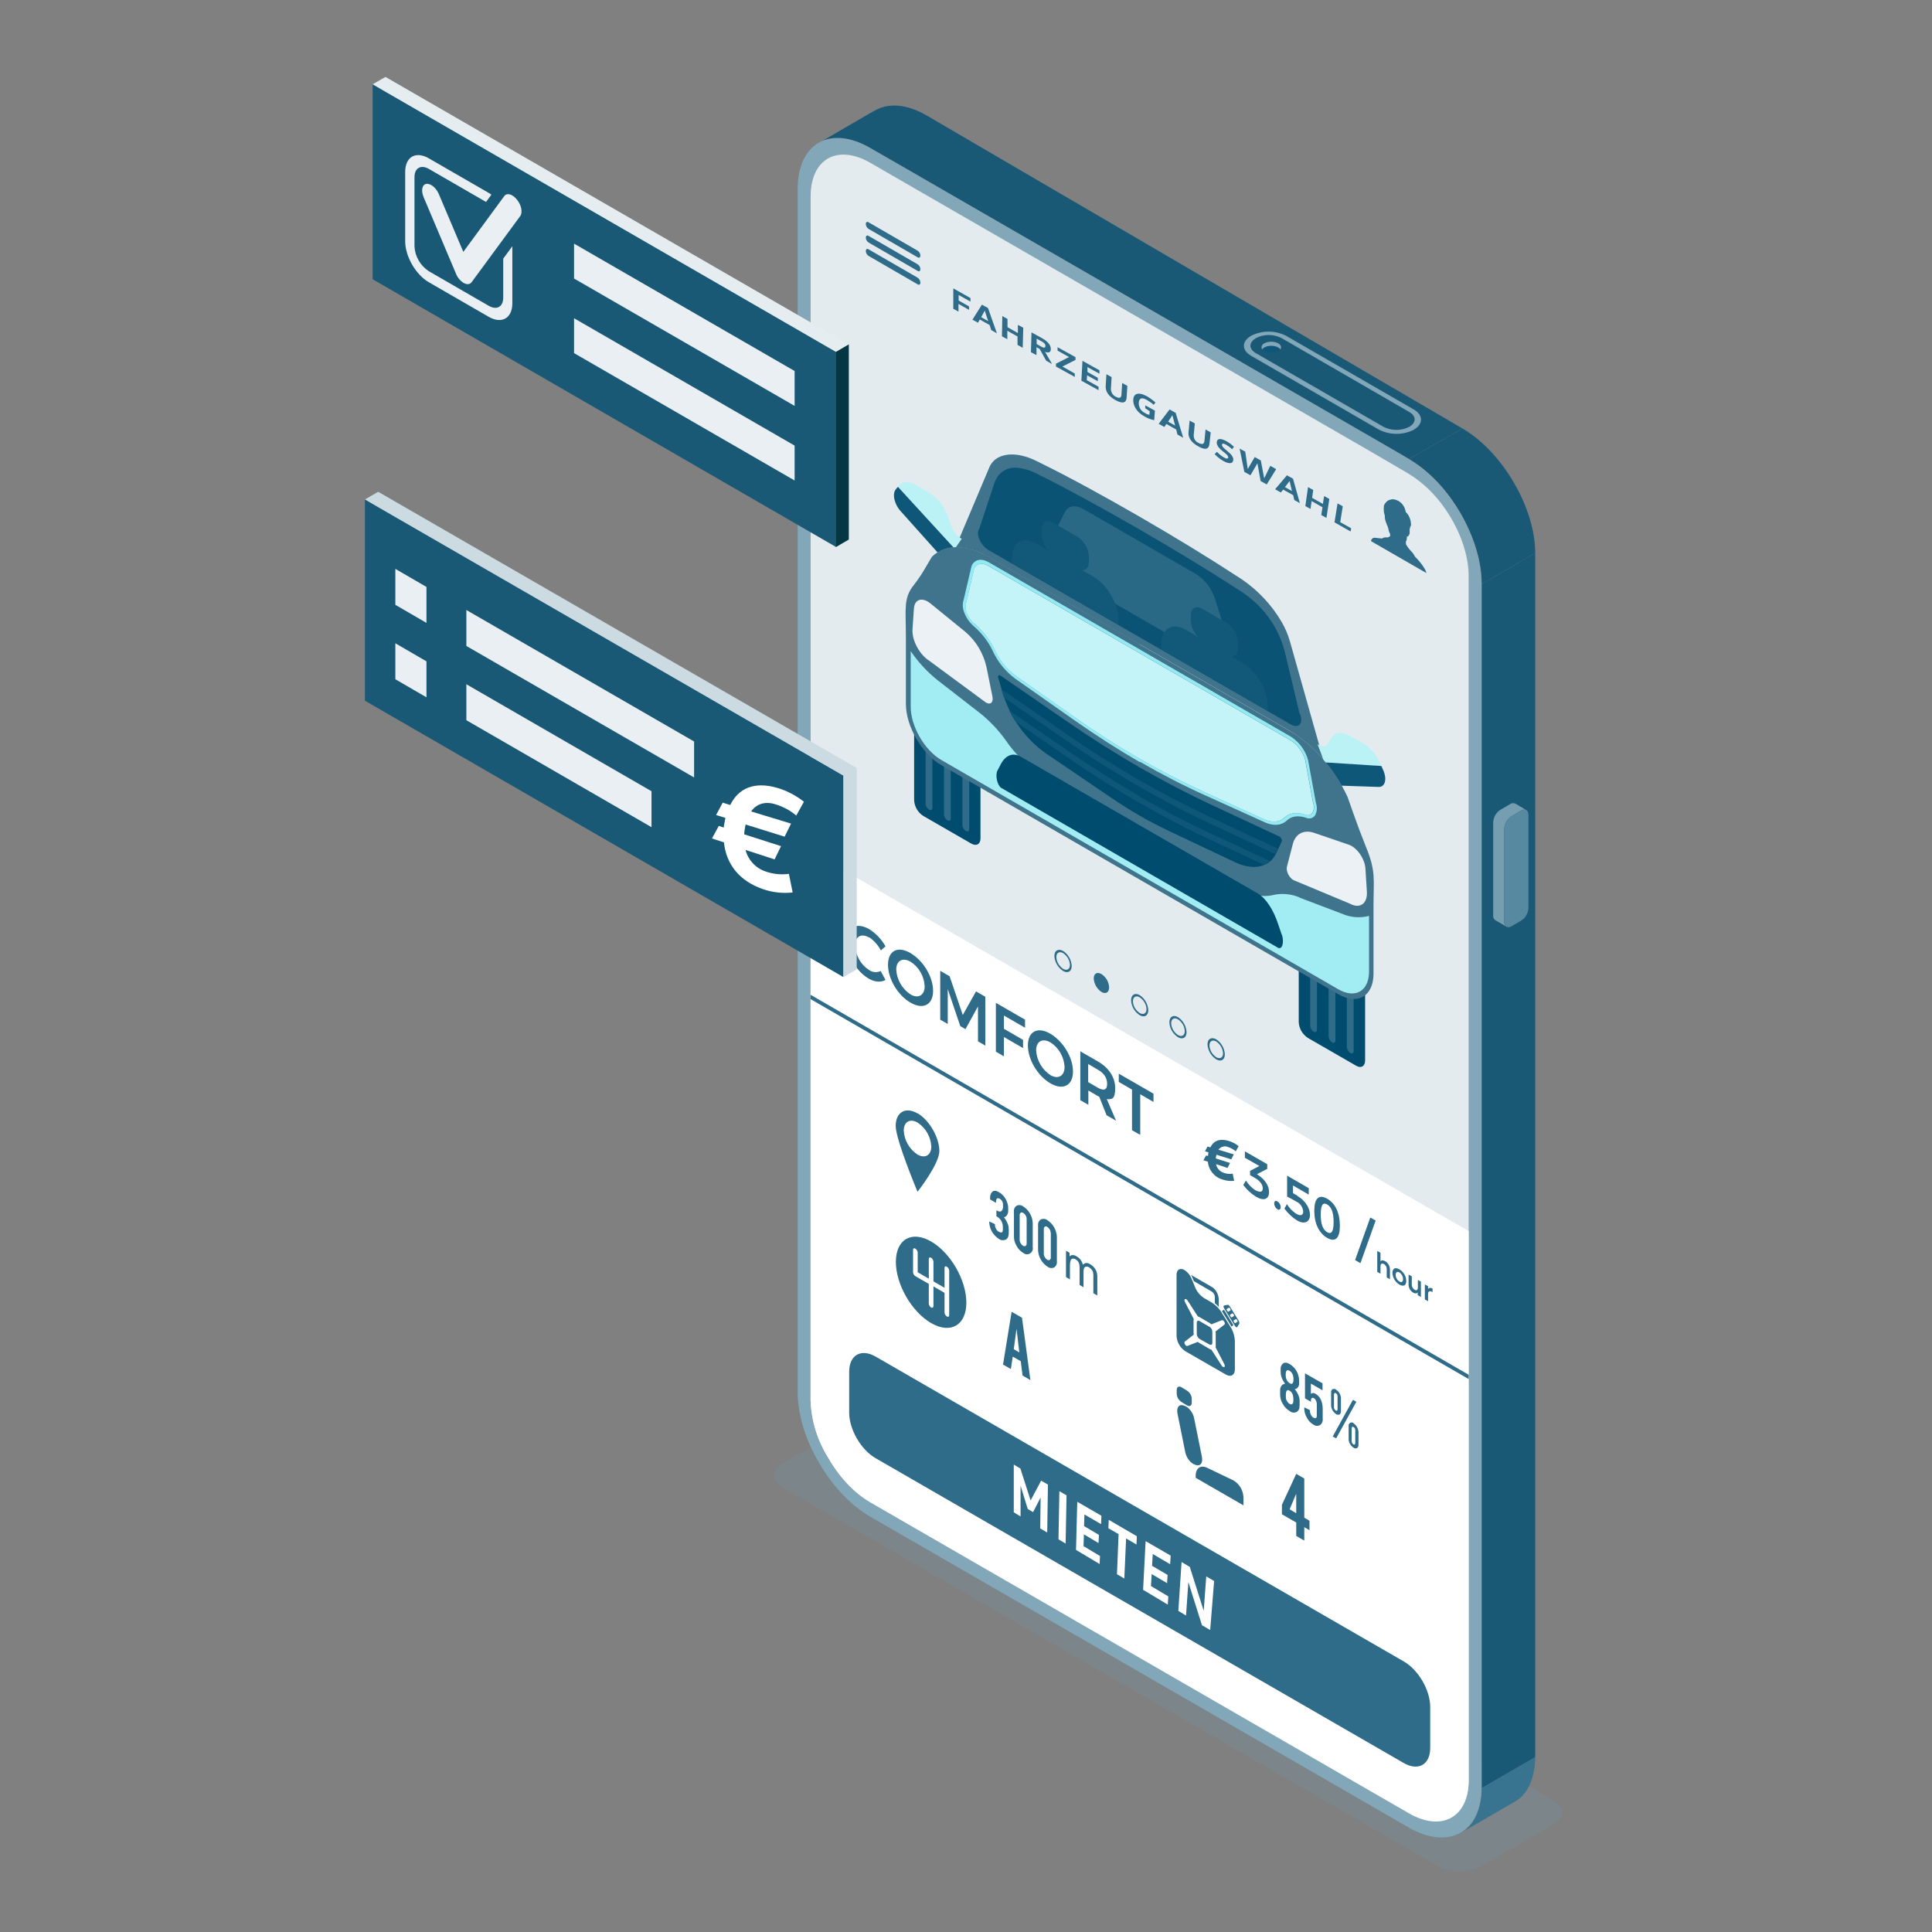 <?xml version="1.0" encoding="UTF-8"?>
<svg xmlns="http://www.w3.org/2000/svg" xmlns:xlink="http://www.w3.org/1999/xlink" version="1.1" viewBox="0 0 1080 1080">
  <rect x="0" y="0" width="1080" height="1080" fill="#808080" stroke="none"/>
  <defs>
    <style>
      .cls-1 {
        fill: none;
      }

      .cls-2 {
        fill: #94eaf2;
      }

      .cls-3 {
        fill: #baf2f6;
      }

      .cls-4 {
        fill: #1a5976;
      }

      .cls-5 {
        fill: #004c6f;
      }

      .cls-6 {
        fill: #0f5778;
      }

      .cls-7 {
        fill: #a2edf3;
      }

      .cls-8 {
        fill: #ebf1f4;
      }

      .cls-9 {
        fill: #e3ebef;
      }

      .cls-10, .cls-11, .cls-12 {
        isolation: isolate;
      }

      .cls-13 {
        fill: #6e99ad;
      }

      .cls-14 {
        fill: #125979;
      }

      .cls-15 {
        clip-path: url(#clippath-1);
      }

      .cls-16 {
        clip-path: url(#clippath-3);
      }

      .cls-17 {
        clip-path: url(#clippath-4);
      }

      .cls-18 {
        clip-path: url(#clippath-2);
      }

      .cls-19 {
        clip-path: url(#clippath-5);
      }

      .cls-20 {
        fill: #e5edf0;
      }

      .cls-21 {
        fill: #fff;
      }

      .cls-22 {
        fill: #82a7b9;
      }

      .cls-23 {
        fill: #296986;
      }

      .cls-24 {
        fill: #0a5375;
      }

      .cls-25 {
        fill: #5789a0;
      }

      .cls-26 {
        fill: #38738f;
      }

      .cls-11 {
        mix-blend-mode: multiply;
        opacity: .2;
      }

      .cls-27 {
        fill: #c4f4f8;
      }

      .cls-28 {
        fill: #043644;
      }

      .cls-29 {
        fill: #ccdae1;
      }

      .cls-30 {
        fill: #2e6c89;
      }

      .cls-31 {
        fill: #40748c;
      }

      .cls-32 {
        clip-path: url(#clippath);
      }

      .cls-33 {
        fill: #759eb1;
      }

      .cls-12 {
        mix-blend-mode: screen;
        opacity: .9;
      }
    </style>
    <clipPath id="clippath">
      <rect class="cls-1" x="204" y="43" width="669.2" height="1003.1"></rect>
    </clipPath>
    <clipPath id="clippath-1">
      <rect class="cls-1" x="204" y="43" width="669.2" height="1003.1"></rect>
    </clipPath>
    <clipPath id="clippath-2">
      <rect class="cls-1" x="432.7" y="791.7" width="440.5" height="254.3"></rect>
    </clipPath>
    <clipPath id="clippath-3">
      <rect class="cls-1" x="204" y="43" width="669.2" height="1003.1"></rect>
    </clipPath>
    <clipPath id="clippath-4">
      <rect class="cls-1" x="221" y="318" width="167" height="144.4"></rect>
    </clipPath>
    <clipPath id="clippath-5">
      <rect class="cls-1" x="226.5" y="86.5" width="217.7" height="182.1"></rect>
    </clipPath>
  </defs>
  <g class="cls-10">
    <g id="Gruppe_981">
      <g class="cls-32">
        <g id="Gruppe_980">
          <g id="Gruppe_971">
            <g class="cls-15">
              <g id="Gruppe_970">
                <g id="Gruppe_969" class="cls-11">
                  <g id="Gruppe_968">
                    <g class="cls-18">
                      <g id="Gruppe_967">
                        <path id="Pfad_12881" class="cls-13" d="M437.6,831.7l366.4,211.6c6.6,3.8,17.2,3.8,23.8,0l40.4-23.3c6.6-3.8,6.6-10,0-13.7l-366.4-211.6c-6.6-3.8-17.2-3.8-23.8,0l-40.4,23.3c-6.6,3.8-6.6,10,0,13.7"></path>
                      </g>
                    </g>
                  </g>
                </g>
              </g>
            </g>
          </g>
          <path id="Pfad_12882" class="cls-4" d="M828.3,326.5v673.1l29.9-17.3V309.2l-29.9,17.3Z"></path>
          <g id="Gruppe_979">
            <g class="cls-16">
              <g id="Gruppe_978">
                <path id="Pfad_12883" class="cls-26" d="M858.2,982.3c-.2,12.3-4.5,21.1-11.7,25l-1.4.8-28.5,16.5c7.2-3.9,11.5-12.7,11.7-25l29.9-17.3Z"></path>
                <path id="Pfad_12884" class="cls-4" d="M518.1,64.6c-11.3-6.6-21.7-7.2-29.2-2.7,0-.2-29.9,17.3-29.9,17.3,7.4-3.3,17-2.4,27.6,3.7l5.9,3.3,14.3,8.2,280.8,162.2,29.9-17.1-299.4-174.9Z"></path>
                <path id="Pfad_12885" class="cls-4" d="M817.5,239.5l-29.9,17.1c22.5,12.9,40.7,44.2,40.7,69.9l29.9-17.3c0-25.4-18.4-56.7-40.7-69.7"></path>
                <path id="Pfad_12886" class="cls-22" d="M790.4,240.2c-6.1,3.1-13.4,3.1-19.5,0l-71.5-41.3c-5.4-3.1-5.4-8.1,0-11.2,6.1-3.1,13.4-3.1,19.5,0l71.4,41.2c5.4,3.1,5.4,8.2,0,11.3M702,189.1c-4,2.3-4,6,0,8.3l71.4,41.2c4.5,2.3,9.9,2.3,14.4,0,4-2.3,4-6,0-8.3l-71.4-41.3c-4.5-2.3-9.9-2.3-14.4,0"></path>
                <path id="Pfad_12887" class="cls-6" d="M706.8,196.3c-2.1-1.2-2.1-3.2,0-4.4,2.4-1.2,5.3-1.2,7.7,0,2.1,1.2,2.1,3.2,0,4.4-2.4,1.2-5.3,1.2-7.7,0"></path>
                <path id="Pfad_12888" class="cls-22" d="M706.8,194.2c2.4-1.2,5.3-1.2,7.7,0,.5.3.9.6,1.2,1.1.8-1.1.4-2.5-1.2-3.4-2.4-1.2-5.3-1.2-7.7,0-1.6.9-2,2.2-1.2,3.4.3-.4.7-.8,1.2-1.1"></path>
                <path id="Pfad_12889" class="cls-33" d="M840.9,463.2c.2-2.8,1.6-5.4,4-6.9l5.5-3.2c.8-.6,1.9-.7,2.8-.3l-6.2-3.6c-.9-.4-2-.3-2.8.3l-5.5,3.2c-2.4,1.5-3.8,4.1-4,6.9v52.2c-.1,1,.3,2,1.2,2.6l6.2,3.6c-.8-.6-1.3-1.6-1.2-2.6v-52.2Z"></path>
                <path id="Pfad_12890" class="cls-25" d="M850.4,514.6l-5.5,3.2c-2.2,1.3-4,.2-4-2.3v-52.3c.2-2.8,1.6-5.4,4-6.9l5.5-3.2c2.2-1.3,4-.2,4,2.3v52.3c-.2,2.8-1.6,5.4-4,6.9"></path>
                <path id="Pfad_12891" class="cls-22" d="M816.5,287.1c-13-22.4-27.7-29.8-34.8-34-19.7-11.4,23.1,13.3-295.1-170.3-22.5-13.1-40.7-2.8-40.7,22.9v673.1c.2,12.6,4.5,26.3,11.7,38.4,7.4,13.1,17.6,24.1,29,30.7l300.9,173.7c22.3,12.8,40.5,2.7,40.7-22.3V326.3c0-12.7-4.5-26.7-11.7-39.2M811.3,1015.7c-6.2,3.7-14.7,2.9-23.9-2.3l-300.9-173.7c-18.3-10.6-33.4-36.1-33.5-56.8V109.8c0-10,3.4-17.5,9.6-21,9.9-5.7,21.3.9,27.4,4.4l2.4,1.4s9.6,5.5,18.7,10.8c13.5,7.8,276.4,159.7,276.4,159.7,18.4,10.6,33.4,36.3,33.4,57.3v672.9c-.2,10-3.5,17.2-9.7,20.4"></path>
                <path id="Pfad_12892" class="cls-9" d="M486.6,839.5c-9.2-5.4-17.7-14.4-23.8-25.2-5.9-9.5-9.3-20.4-9.7-31.6V109.8c0-21,15-29.4,33.4-18.8,0,0,262.9,151.7,276.4,159.5,9.2,5.3,18.7,10.9,18.7,10.9l2.4,1.4c6.1,3.5,17.4,10.1,27.4,27.2,6.2,10.7,9.6,22.1,9.6,32.1v673c-.2,20.5-15.2,28.7-33.5,18.1l-300.9-173.7Z"></path>
                <path id="Pfad_12893" class="cls-5" d="M543,375.8l-26.9-15.5c-2.8-1.6-5.1-.3-5.1,2.9v84.1c.2,3.6,2.1,6.9,5.1,8.8l26.9,15.5c2.8,1.6,5.1.3,5.1-2.9v-84.1c-.2-3.6-2.1-6.9-5.1-8.8"></path>
                <path id="Pfad_12894" class="cls-30" d="M538,395.2v66c0,1.3.8,2.6,1.9,3.3,1.1.6,1.9.1,1.9-1.1v-66l-3.8-2.2ZM517.4,449.3c0,1.3.8,2.6,1.9,3.3,1.1.6,1.9.1,1.9-1.1v-66.2c-1.3-.9-2.6-2-3.8-3.1v67ZM527.7,455.3c0,1.3.8,2.6,1.9,3.3,1.1.6,1.9.1,1.9-1.1v-66l-3.8-2.2v66Z"></path>
                <path id="Pfad_12895" class="cls-5" d="M731.1,484.4l26.9,15.5c3,2,4.9,5.2,5.1,8.8v84.1c0,3.3-2.3,4.6-5.1,2.9l-26.9-15.5c-3-2-4.9-5.2-5.1-8.8v-84.1c0-3.3,2.3-4.6,5.1-2.9"></path>
                <path id="Pfad_12896" class="cls-30" d="M736.2,509.6v66c0,1.2-.9,1.7-1.9,1.1-1.1-.7-1.8-2-1.9-3.3v-66s3.8,2.2,3.8,2.2ZM756.7,587.5c0,1.2-.9,1.7-1.9,1.1-1.1-.7-1.8-2-1.9-3.3v-66.1c1.2.6,2.5,1,3.8,1.3v67ZM746.5,581.6c0,1.2-.9,1.7-1.9,1.1-1.1-.7-1.8-2-1.9-3.3v-66l3.8,2.2v66Z"></path>
                <path id="Pfad_12897" class="cls-31" d="M552.6,311.4l84.4,48.7,84.4,48.7c6.9,4.2,13.1,9.5,18.3,15.7l-18.6-65.9c-1.1-3.9-2.7-7.6-4.7-11-5.5-9.4-13-17.4-22-23.6l-2-1.3c-15.4-10.1-35.3-22.3-55.4-33.9-20.1-11.6-39.9-22.4-55.4-30l-2-1c-8.6-4.3-16.5-4.9-22-1.8-2.2,1.3-3.8,3.3-4.7,5.6l-18.7,44.3c6.5.2,12.8,2.1,18.3,5.5"></path>
                <path id="Pfad_12898" class="cls-24" d="M726.7,399c2.1,5.3-.7,8.5-5.1,6-.1,0-169-97.5-169-97.5-4.5-2.6-7.3-9.1-5.2-11.9l8.3-25.1c2-6.1,6.7-9.6,13.1-9,3.9.4,7.6,1.6,11,3.4l2,1c15.6,7.8,35.1,18.5,55.1,30,19.9,11.5,39.5,23.4,55.1,33.6l2.1,1.3c3.7,2.5,7.1,5.3,10.2,8.5,6.7,7,11.5,15.6,13.9,25l8.3,34.7Z"></path>
                <path id="Pfad_12899" class="cls-23" d="M674.9,367.2l-75.5-43.6c-8.3-4.8-13.9-17.9-10.5-24.7l6.3-12.5c1.8-3.7,5.9-4.4,10.5-1.8l63,36.4c5,3.2,8.7,8.1,10.5,13.8l6.3,19.8c3.4,10.7-2.1,17.5-10.5,12.7"></path>
                <path id="Pfad_12900" class="cls-14" d="M625.3,349.4v-2.7c0-8.9-6.2-19.7-13.9-24.2l-6.5-3.8c2.2.2,3.8-1.5,3.8-4.5v-3.2c-.2-4.4-2.6-8.5-6.3-10.9l-13.8-8c-3.5-2-6.3-.4-6.3,3.6v3.2c.2,3.3,1.5,6.4,3.8,8.8l-6.5-3.8c-7.7-4.4-13.9-.8-13.9,8.1v2.8l59.9,34.6Z"></path>
                <path id="Pfad_12901" class="cls-14" d="M708.7,397.6v-2.7c0-8.9-6.2-19.7-13.9-24.2l-6.5-3.8c2.2.2,3.8-1.5,3.8-4.5v-3.2c-.2-4.4-2.6-8.5-6.3-10.9l-13.8-8c-3.5-2-6.3-.4-6.3,3.6v3.2c.2,3.3,1.5,6.4,3.8,8.8l-6.5-3.8c-7.7-4.4-13.9-.8-13.9,8.1v2.8l59.9,34.6Z"></path>
                <path id="Pfad_12902" class="cls-31" d="M637.1,360.2l84.4,48.7c12.6,7.3,24.5,20.9,31.8,36.6l3.2,9.1c2.2,6.2,4.5,12.4,7,18.6,5.8,14,4.3,18.4,4.3,33.1v38c0,12.6-8.9,17.8-19.8,11.4l-110.9-64-110.9-64c-10.9-6.3-19.8-21.7-19.8-34.3v-38c0-14.7-1.5-20.9,4.3-28.2,2.6-3.3,4.9-6.8,7-10.5l3.2-5.4c7.3-7.3,19.2-7.2,31.8,0l84.4,48.7Z"></path>
                <path id="Pfad_12903" class="cls-7" d="M726.3,501.6c-4.6-1.9-9.7-2.4-14.5-1.3-5.9,1.5-13.1,0-20.4-4.2l-54.3-31.3-54.3-31.3c-8.1-5-15.1-11.6-20.4-19.4-4.1-5.8-9-11-14.5-15.4l-23.7-18.4c-5.8-4.6-10.9-10.1-15.1-16.3v31.1c0,10.9,7.7,24.3,17.2,29.8l221.8,128.1c9.5,5.5,17.2,1,17.2-9.9v-31.1c-5,1.3-10.3.9-15.1-1.2l-23.7-9Z"></path>
                <path id="Pfad_12904" class="cls-8" d="M510.9,340l-.8,11.8c-.4,6.2,3.9,14.1,9.4,17.6l31.6,23.3c2.5,1.5,4.3,0,3.7-3.2l-3.3-16.4c-1.7-7.8-5.9-14.9-12-20l-19.3-15.7c-4.6-3.8-9-2.5-9.3,2.8"></path>
                <path id="Pfad_12905" class="cls-8" d="M763.3,485.8l.8,12.7c.4,6.6-3.9,9.7-9.4,6.7l-31.6-13.2c-2.5-1.3-4.3-5.1-3.7-7.5l3.3-12.7c1.5-5.8,6.2-8.2,12-6.2l19.3,6.6c4.6,1.6,9,7.9,9.3,13.5"></path>
                <path id="Pfad_12906" class="cls-5" d="M716.5,522.5l-2-5.9c-2.7-8.2-6.9-14.5-11.3-17.1l-66.2-38.2-66.2-38.2c-4.4-2.6-8.6-1.1-11.3,4l-1.9,3.6c-1.4,2.6-.1,8.5,2.2,9.8l154.6,89.3c2.3,1.3,3.6-3,2.2-7.3"></path>
                <path id="Pfad_12907" class="cls-27" d="M544.6,348.5c4.9,4.2,8.9,9.4,11.6,15.2,2.6,5.5,6.4,10.3,11.3,13.9l33.6,23.6c22.6,16,46.7,29.9,71.9,41.5l33.6,15.3c4.5,2,8.6,1.7,11.3-.9,2.9-2.7,7-3.3,11.7-1.7,1.5.7,3.2.2,4.1-1.1.9-1.7,1-3.7.3-5.5,0-.1-4.4-24-4.4-24-1.3-4.5-4.2-8.4-8.1-10.9l-168.9-97.5c-3.6-2.1-6.8-1.4-8.1,1.6l-4.4,18.8c-.6,1.9-.5,4.1.3,5.9.8,2.3,2.3,4.3,4.1,5.9"></path>
                <path id="Pfad_12908" class="cls-2" d="M637.1,426c-12.1-7-24.1-14.7-36.1-23.1l-33.6-23.6c-5.3-4-9.6-9.2-12.4-15.3-2.5-5.4-6.2-10.1-10.7-14-2.3-2-4.1-4.5-5.2-7.4-1-2.3-1.2-4.9-.4-7.4l4.4-18.8c1.6-3.7,5.4-4.5,9.6-2.1l168.9,97.5c4.7,3,8.1,7.7,9.6,13,0,.1,4.4,24,4.4,24,.8,2.3.7,4.7-.4,6.9-1.1,1.7-3.3,2.3-5.2,1.4-4.3-1.4-8.1-.9-10.7,1.6-3,2.8-7.5,3.2-12.4.9l-33.6-15.2c-12-5.4-24-11.6-36.1-18.6M544.6,348.5c4.9,4.2,8.9,9.4,11.7,15.2,2.6,5.5,6.4,10.3,11.3,13.9l33.6,23.6c22.6,16,46.7,29.9,71.9,41.5l33.6,15.3c4.5,2,8.6,1.7,11.3-.9,2.9-2.7,7-3.3,11.7-1.7,1.5.7,3.2.2,4.1-1.1.9-1.7,1-3.7.3-5.5,0-.1-4.4-24-4.4-24-1.3-4.5-4.2-8.4-8.1-10.9l-168.9-97.5c-3.6-2.1-6.8-1.4-8.1,1.6l-4.4,18.8c-.6,1.9-.5,4.1.3,5.9.8,2.3,2.3,4.3,4.1,5.9"></path>
                <path id="Pfad_12909" class="cls-5" d="M714.7,467.4l-37.3-17.4c-13.3-6.2-26.9-13.3-40.3-21-13.4-7.7-27-16.3-40.3-25.5l-37.3-25.7c-1.1-.8-1.9-.2-1.5,1.1l3,9.9c4.1,12.9,12.3,24.2,23.3,32.1l36.8,25c10.3,7,21,13.3,32.3,18.6l36.8,17.4c10.5,5,19.6,3,23.3-5.1l3-6.4c.4-.8-.4-2.4-1.5-2.9h0"></path>
                <path id="Pfad_12910" class="cls-6" d="M677.2,457.1c-13.3-6.2-26.8-13.2-40.2-20.9-13.4-7.7-26.9-16.3-40.2-25.4l-37.1-25.6,1.1,3.6c.1.4.2.7.4,1.1l35.3,24.3c13.4,9.2,27,17.9,40.5,25.6,13.5,7.8,27.1,14.9,40.5,21.1l35.3,16.5c.1-.2.3-.5.4-.7l1.1-2.3-37.1-17.3ZM637.1,445.1c-13.4-7.7-26.9-16.3-40.2-25.4l-32.7-22.5c1,2.1,2.1,4,3.3,6l29,20c13.4,9.2,27,17.9,40.5,25.6,13.5,7.8,27.1,14.9,40.5,21.1l29,13.5c1.2-.5,2.3-1.2,3.3-2.1l-32.7-15.2c-13.3-6.2-26.8-13.2-40.2-20.9"></path>
                <path id="Pfad_12911" class="cls-3" d="M534.3,306l3.3-4.8c-2.7-1.5-4.8-4-5.8-7l-1.9-5.5c-1.9-5.5-5.6-10.1-10.5-13.3l-7.8-4.5c-3.6-2-6.9-2-8.8.2l-.8.9,31,33.8c.5,0,.9,0,1.4,0"></path>
                <path id="Pfad_12912" class="cls-6" d="M501.9,272.2l-1.1,1.3c-2.2,2.5-.9,8.5,2.9,12.5l20.4,22.8c2.7-1.6,5.7-2.6,8.9-2.8l-31-33.8Z"></path>
                <path id="Pfad_12913" class="cls-3" d="M739.8,424.6l-3.3-8.6c2.4,1.6,4.7,1.6,5.8-.2l1.9-3.2c2-3.3,6-3.7,10.5-1.2l7.8,4.5c3.9,2.5,7,6.1,8.8,10.4l.8,1.9-31-2c-.5-.6-.9-1.1-1.4-1.6"></path>
                <path id="Pfad_12914" class="cls-6" d="M772.2,428.2l1.1,2.5c2.2,5.1.9,9.5-2.9,9.2l-20.4-.7c-2.6-4.6-5.5-8.9-8.9-13l31,2Z"></path>
                <path id="Pfad_12915" class="cls-21" d="M453.1,475.8v307.3c.4,11.2,3.8,22.1,9.7,31.6,6.2,10.9,14.6,19.9,23.8,25.2l300.9,173.7c18.3,10.6,33.4,2.4,33.5-18.1v-307.3l-367.9-212.4Z"></path>
                <path id="Pfad_12916" class="cls-30" d="M512.9,143.8l-27.3-15.8c-1-.6-1.6-1.7-1.6-2.8,0-1,.7-1.5,1.6-.9l27.3,15.8c1,.6,1.6,1.7,1.6,2.8,0,1-.7,1.5-1.6.9"></path>
                <path id="Pfad_12917" class="cls-30" d="M512.9,151.4l-27.3-15.8c-1-.6-1.6-1.7-1.6-2.8,0-1,.7-1.5,1.6-.9l27.3,15.8c1,.6,1.6,1.7,1.6,2.8,0,1-.7,1.5-1.6.9"></path>
                <path id="Pfad_12918" class="cls-30" d="M512.9,158.9l-27.3-15.8c-1-.6-1.6-1.7-1.6-2.8,0-1,.7-1.5,1.6-.9l27.3,15.8c1,.6,1.6,1.7,1.6,2.8,0,1-.7,1.5-1.6.9"></path>
                <path id="Pfad_12919" class="cls-30" d="M797.4,320.4c-.2-.8-.5-1.6-.9-2.3-1.5-2.5-3.4-4.9-5.5-6.9-.6-1.3-1.5-2.5-2.6-3.5-.9-1-1.7-2.1-2.4-3.3q-.1-.2-.1-1.8c.4-.5.4-.4.6-2.3,0-.2,0-.8,0-.6.8.6.7-.2,1.1-.6.2-.3.4-.7.4-1.1,0-.8,0-1.5,0-2.3.2-.2.2-.4.2-.7,0-.3.2-.7.4-.9.2-.5.2-1.1.1-1.7-.1-1.3-.5-2.6-1.1-3.8-.4-.9-1.1-1.7-1.8-2.4-.2-1.4-.7-2.7-1.5-3.8-1.2-1.8-3.2-3-5.4-3.3-.5,0-1.1,0-1.6.2-1,.2-1.9.7-2.5,1.5-.6.6-1,1.3-1.2,2-.1,1.1-.1,2.3,0,3.4.2,1,.4,1.6.5,1.9,0,.8,0,1.5.2,2.3.2.9.5,1.8.9,2.7,0,.3.2.6.4.9.3.8.6,1.7.7,2.6.2.7.5,1.4.8,2,0,.4,0,1.5,0,1.1-.4.2-.7.4-1,.6-.3.1-.7.2-1,.1-.5,0-1.1,0-1.6.1-.3.1-.5.3-.7.5-3.3,0-4.9-1.1-6,.4-.2.3-.4.7-.4,1.1l30.9,17.8Z"></path>
                <path id="Pfad_12920" class="cls-30" d="M594.3,542.8c-2.9-1.9-4.7-5-4.9-8.4,0-3.1,2.2-4.3,4.9-2.8,2.9,1.9,4.6,5,4.8,8.4,0,3.1-2.2,4.3-4.8,2.8M594.3,532.8c-2.1-1.2-3.8-.2-3.8,2.2.1,2.7,1.6,5.1,3.8,6.6,2.1,1.2,3.8.2,3.8-2.2-.1-2.7-1.6-5.1-3.8-6.6"></path>
                <path id="Pfad_12921" class="cls-30" d="M620,552c0,2.8-1.9,3.9-4.3,2.5-2.5-1.7-4.1-4.5-4.3-7.5,0-2.8,1.9-3.9,4.3-2.5,2.6,1.7,4.2,4.4,4.3,7.5"></path>
                <path id="Pfad_12922" class="cls-30" d="M637.1,567.5c-2.9-1.9-4.7-5-4.8-8.4,0-3.1,2.2-4.3,4.8-2.8,2.9,1.9,4.6,5,4.8,8.4,0,3.1-2.2,4.3-4.8,2.8M637.1,557.5c-2.1-1.2-3.8-.2-3.8,2.2.1,2.7,1.6,5.1,3.8,6.6,2.1,1.2,3.8.2,3.8-2.2-.1-2.7-1.6-5.1-3.8-6.6"></path>
                <path id="Pfad_12923" class="cls-30" d="M658.5,579.8c-2.9-1.9-4.7-5-4.8-8.4,0-3.1,2.2-4.3,4.8-2.8,2.9,1.9,4.6,5,4.8,8.4,0,3.1-2.2,4.3-4.8,2.8M658.5,569.8c-2.1-1.2-3.8-.2-3.8,2.2.1,2.7,1.6,5.1,3.8,6.6,2.1,1.2,3.8.2,3.8-2.2-.1-2.7-1.6-5.1-3.8-6.6"></path>
                <path id="Pfad_12924" class="cls-30" d="M679.9,592.2c-2.9-1.9-4.7-5-4.9-8.4,0-3.1,2.2-4.3,4.9-2.8,2.9,1.9,4.6,5,4.8,8.4,0,3.1-2.2,4.3-4.8,2.8M679.9,582.2c-2.1-1.2-3.8-.2-3.8,2.2.1,2.7,1.6,5.1,3.8,6.6,2.1,1.2,3.8.2,3.8-2.2-.2-2.7-1.6-5.1-3.8-6.6"></path>
                <path id="Pfad_12925" class="cls-30" d="M784.8,985.6l-295.4-170.5c-8.1-4.7-14.7-16-14.7-25.4v-22.9c0-9.3,6.6-13.1,14.7-8.5l295.4,170.5c8.1,4.7,14.7,16,14.7,25.4v22.9c0,9.3-6.6,13.1-14.7,8.5"></path>
                <path id="Pfad_12926" class="cls-30" d="M558.3,688.5c1.5.9,2.3.5,2.3-1.1v-1.5c0-2.5-1.3-4.8-3.6-6v-3.3c1.3.7,2.2.9,2.8.4.7-.7,1-1.7.9-2.7v-.6c.1-1.5-.6-2.9-1.9-3.6-.7-.4-1.2-.4-1.6,0-.3.5-.4,1.1-.4,1.6v.7l-3.3-1.9v-.6c-.2-1.4.3-2.7,1.2-3.7.9-.8,2.2-.7,3.8.3,1.6.9,2.9,2.3,3.8,4,.8,1.5,1.3,3.2,1.3,4.9v1.1c.1,1.3-.3,2.5-1.2,3.4-.4.3-.8.5-1.2.5,1,1.3,1.8,2.7,2.3,4.2.3.9.4,1.8.4,2.7v2c0,1.9-.6,3.1-1.7,3.7-1.3.5-2.8.4-3.9-.5-3.1-2-5.1-5.4-5.3-9.1v-.6l3.2,1.5v.9c.1.7.3,1.3.7,1.9.3.6.8,1.1,1.3,1.4"></path>
                <path id="Pfad_12927" class="cls-30" d="M577.3,697.3c.4,1.7-.8,3.4-2.5,3.8-1,.2-2,0-2.8-.7-1.6-1-2.9-2.3-3.7-3.9-1-1.6-1.5-3.4-1.5-5.2v-13.9c-.2-1.3.4-2.7,1.5-3.4,1.2-.6,2.7-.4,3.7.4,3.1,2,5.1,5.4,5.3,9.2v13.9ZM573.9,681.3c0-.7-.2-1.3-.6-1.9-.3-.6-.8-1.1-1.4-1.4-.4-.3-.9-.3-1.3-.1-.4.3-.6.8-.6,1.2v14c0,1.3.8,2.6,1.9,3.3.4.3.9.3,1.4.1.4-.3.6-.8.6-1.2v-14Z"></path>
                <path id="Pfad_12928" class="cls-30" d="M590.8,705.1c.2,1.3-.4,2.7-1.5,3.4-1.2.6-2.7.4-3.7-.4-3.1-2-5.1-5.4-5.3-9.1v-13.9c-.2-1.3.4-2.7,1.5-3.4,1.2-.6,2.7-.4,3.7.4,3.1,2,5.1,5.4,5.3,9.2v13.9ZM587.3,689.1c0-1.4-.8-2.6-1.9-3.3-.4-.3-.9-.3-1.3-.1-.4.3-.6.8-.6,1.2v14c0,.7.2,1.3.6,1.9.3.6.8,1.1,1.3,1.4.4.3.9.3,1.4.1.4-.3.6-.8.6-1.2v-14Z"></path>
                <path id="Pfad_12929" class="cls-30" d="M595.9,714.1v-14.9l2,1.1v2.1c.4-.5,1-.8,1.6-.8.8,0,1.6.2,2.3.7.9.5,1.7,1.2,2.3,2,.6.8,1,1.7,1.3,2.7,1-1.2,2.4-1.3,4-.3,1.2.7,2.3,1.7,3,2.9.7,1.3,1.1,2.8,1,4.4v10.2l-2.2-1.3v-9.4c0-.8,0-1.5-.2-2.3-.1-.6-.4-1.1-.8-1.5-.4-.5-.8-.9-1.3-1.2-.6-.5-1.5-.6-2.3-.3-.6.4-.9,1.3-.9,2.8v8.6l-2.2-1.3v-9.7c0-1-.1-1.9-.5-2.8-.4-.8-1-1.4-1.7-1.8-.5-.3-1.1-.5-1.7-.4-.5,0-1,.5-1.1,1-.3.9-.4,1.9-.4,2.9v7.7l-2.2-1.3Z"></path>
                <path id="Pfad_12930" class="cls-30" d="M512.9,622.4c-6.7-3.9-12.2-.7-12.2,7s12.2,36.8,12.2,36.8c0,0,12.2-15.4,12.2-22.8s-5.5-17.2-12.2-21.1M512.9,645.4c-4.6-3-7.4-8-7.7-13.4,0-4.9,3.5-6.9,7.7-4.5,4.6,3,7.4,8,7.7,13.4,0,4.9-3.5,6.9-7.7,4.5"></path>
                <path id="Pfad_12931" class="cls-30" d="M692.5,738.4l-5-8.1c-.4-.6-.9-1-1.3-.9l-1.9.4c-.4,0-.5.8-.1,1.4l6.2,10.1c.4.6,1,.9,1.2.5l1.1-1.7c.2-.6.1-1.2-.2-1.7M686.1,732.9l-.3-.5c-.2-.3-.2-.6,0-.7l1.1-.7c.2-.1.4,0,.6.3l.3.5c.2.3.2.6,0,.7l-1.1.7c-.2.1-.4,0-.6-.3M688,736.1l-.3-.5c-.2-.3-.2-.6,0-.7l1.1-.7c.2-.1.4,0,.6.3l.3.5c.2.3.2.6,0,.7l-1.1.7c-.2.1-.4,0-.6-.3M691.7,738.9l-1.1.7c-.2.1-.4,0-.6-.3l-.3-.5c-.2-.3-.2-.6,0-.7l1.1-.7c.2-.1.4,0,.6.3l.3.5c.2.3.2.6,0,.7"></path>
                <path id="Pfad_12932" class="cls-30" d="M683.3,733.3l4.6,7.4c.2.3.4.6.5.9l1.1-.8-5.3-8.7-1.1.8.2.4"></path>
                <path id="Pfad_12933" class="cls-30" d="M677.4,719.4l-11.6-6.7c.3.5.6,1.1.8,1.6l.8,1.9,10,5.8c1,.7,1.7,1.8,1.7,3v3.5c.8.6,1.6,1.4,2.2,2.1v-4.4c-.2-2.8-1.6-5.4-4-6.9"></path>
                <path id="Pfad_12934" class="cls-30" d="M676.1,741.7l-5.5-3.2c-.9-.5-1.6-.1-1.6.9v6.3c0,1.1.7,2.2,1.6,2.8l5.5,3.1c.9.5,1.6,0,1.6-.9v-6.3c0-1.1-.7-2.2-1.6-2.8M687.6,741.3l-4.6-7.4c-1.4-2.4-3.4-4.4-5.8-5.9l-4-2.3c-2.4-1.5-4.2-3.7-5.2-6.3l-1.9-4.6c-.8-2-2.1-3.6-3.9-4.8-2.5-1.5-4.5-.3-4.5,2.6v34.2c.2,3.5,2,6.7,5,8.6l22.6,13c2.7,1.6,5,.3,5-2.9v-15.6c-.1-3.1-1-6-2.7-8.6M679.6,745.3v6.9c0,.3,0,.6-.1.9l4.9,9.5c.4.7.3,1.4,0,1.6s-1-.1-1.4-.7l-5.8-9c-.3,0-.5-.2-.8-.3l-6-3.5c-.3-.2-.5-.4-.8-.6l-5.8,2.3c-.4.2-1-.2-1.4-.9s-.4-1.4,0-1.6l4.9-3.8c0-.3,0-.6-.1-1v-6.9c0-.3,0-.6.1-.9l-4.9-9.5c-.4-.7-.3-1.4,0-1.6s1,.1,1.4.7l5.8,9c.3,0,.5.2.8.3l6,3.5c.3.2.5.4.8.6l5.8-2.3c.4-.2,1,.2,1.4.9s.4,1.4,0,1.6l-4.9,3.8c0,.3,0,.6.1,1"></path>
                <path id="Pfad_12935" class="cls-30" d="M726.4,785.9c.2,1.3-.4,2.7-1.6,3.4-1.2.6-2.7.4-3.7-.4-1.7-1-3.1-2.4-4-4.1-1-1.6-1.5-3.4-1.5-5.2v-2.3c-.1-1.3.4-2.5,1.4-3.3.4-.3.9-.4,1.4-.5-.9-1.1-1.6-2.4-2.1-3.9-.3-.9-.4-1.7-.4-2.6v-1.4c-.2-1.3.3-2.5,1.3-3.4.9-.7,2.2-.6,3.7.3,3.2,1.9,5.2,5.3,5.3,9v1.4c.2,1.2-.3,2.4-1.2,3.2-.4.2-.8.4-1.2.4,1,1.3,1.8,2.7,2.3,4.2.3.9.4,1.8.4,2.7v2.3ZM723.1,771c0-1.5-.4-3-1.4-4.1-.2-.2-.5-.4-.8-.6-.4-.3-.9-.4-1.4-.3-.3.2-.5.4-.6.8-.1.5-.2,1.1-.2,1.7,0,.9.1,1.8.5,2.7.3.8,1,1.5,1.7,2,.8.5,1.4.5,1.7,0,.4-.6.5-1.4.4-2.1M723,782.1c0-1.3-.2-2.5-.9-3.6-.3-.4-.7-.8-1.2-1.1-.9-.5-1.5-.4-1.8.3-.2.6-.3,1.3-.3,2v1.2c0,.9.2,1.7.7,2.4.3.6.8,1.1,1.4,1.5.9.5,1.5.3,1.9-.5.1-.3.2-.7.2-1.1v-1.2Z"></path>
                <path id="Pfad_12936" class="cls-30" d="M732.8,773.7v5.5c.4-.4.9-.5,1.4-.5.4,0,.8.2,1.1.4,1.4.8,2.6,2.1,3.2,3.6.6,1.5.9,3.2.9,4.8v5.5c.2,1.4-.4,2.9-1.6,3.7-1.2.6-2.7.4-3.7-.4-1.6-.9-2.8-2.3-3.6-3.9-.9-1.5-1.4-3.3-1.4-5.1v-.6l3.2,1.6v.9c.1,1,.5,1.9,1.2,2.7.2.2.4.4.6.5,1.4.8,2,.4,2-1.3v-6.3c0-.8-.3-1.6-.7-2.3-.2-.4-.6-.7-.9-.9-.6-.3-1-.3-1.3,0-.2.4-.4.8-.4,1.3v.7l-3.3-1.9v-14l9.8,5.6v3.9l-6.4-3.7Z"></path>
                <path id="Pfad_12937" class="cls-30" d="M749.6,788.9c0,.7-.2,1.4-.8,1.8-.6.3-1.4.2-1.9-.2-1.6-1.1-2.7-2.8-2.8-4.8v-7.3c-.2-.9.4-1.8,1.3-2,.5,0,1,0,1.4.4.8.5,1.5,1.2,2,2.1.5.8.8,1.8.8,2.7v7.3ZM747,804.1l-2-1.1,11.3-20.5,1.9,1.1-11.3,20.5ZM745.7,786.7c0,.4.1.7.3,1,.2.3.4.6.7.8.2.2.5.2.7,0,.2-.1.3-.4.3-.7v-7.3c0-.7-.4-1.4-1-1.7-.2-.2-.5-.2-.7,0-.2.2-.3.4-.3.7v7.3ZM756.6,795.6c1.6,1.1,2.6,2.8,2.8,4.8v7.3c0,.7-.2,1.4-.8,1.8-.6.3-1.4.2-1.9-.2-.8-.5-1.5-1.2-2-2.1-.5-.8-.8-1.7-.8-2.7v-7.3c-.2-.9.4-1.8,1.3-2,.5-.1,1.1,0,1.5.4M757.6,799.4c0-.4-.1-.7-.3-1-.2-.3-.4-.6-.7-.7-.2-.2-.5-.2-.7,0-.2.1-.3.4-.3.7v7.3c0,.7.4,1.4,1,1.7.2.2.5.2.7,0,.2-.1.3-.4.3-.7v-7.3Z"></path>
                <path id="Pfad_12938" class="cls-30" d="M566.1,758.5l-1,6.8-4.4-2.5,4.8-29.5,5.8,3.3,4.7,34.9-4.4-2.6-1-8-4.4-2.5ZM568.3,742.4l-1.6,11.8,3.1,1.8-1.6-13.6Z"></path>
                <path id="Pfad_12939" class="cls-30" d="M520.5,694c-10.9-6.3-19.7-1.2-19.7,11.4s8.8,27.9,19.7,34.2,19.7,1.2,19.7-11.4-8.8-27.9-19.7-34.2M530.6,735.2c0,.8-.6,1.2-1.3.7-.8-.5-1.2-1.3-1.3-2.2v-11l-6.2-3.6v11c0,.8-.6,1.2-1.3.8-.8-.5-1.2-1.3-1.3-2.2v-11l-7.5-4.3c-.8-.5-1.2-1.3-1.3-2.2v-12.5c0-.8.6-1.2,1.3-.7.8.5,1.2,1.3,1.3,2.2v11l6.2,3.6v-11c0-.8.6-1.2,1.3-.7.8.5,1.2,1.3,1.3,2.2v11l6.2,3.6v-11.1c0-.8.6-1.2,1.3-.7.8.5,1.2,1.3,1.3,2.2v25.1Z"></path>
                <path id="Pfad_12940" class="cls-30" d="M716.6,841.2l8-17.3,4.5,2.6v21.9l2.9,1.7v5.3l-2.9-1.7v7.5l-4.5-2.6v-7.5l-8-4.6v-5.2ZM724.6,845.8v-10.8l-3.7,8.7,3.7,2.2Z"></path>
                <path id="Pfad_12941" class="cls-30" d="M668.4,826.1l26.7,15.4v-4.6c-.2-3.9-2.3-7.4-5.7-9.4l-14.4-6.9c-3.7-1.9-6.6,0-6.6,4.3v1.2Z"></path>
                <path id="Pfad_12942" class="cls-30" d="M671.9,814.5l-4.4-21.8c-.6-3.1-3.1-6.2-5.5-6.9l-.6-.2c-2.4-.7-3.8,1.3-3.2,4.5l4.4,21.8c.6,3.1,3.1,6.2,5.5,6.9l.6.2c2.4.7,3.8-1.3,3.2-4.5"></path>
                <path id="Pfad_12943" class="cls-30" d="M666.2,784.2v-2.1c0-1.9-1-3.6-2.6-4.7l-3.1-1.9c-1.5-.9-2.7-.2-2.7,1.4v2.1c0,1.9,1,3.6,2.6,4.7l3.1,1.9c1.5.9,2.7.2,2.7-1.4"></path>
                <path id="Pfad_12944" class="cls-30" d="M485.9,524.1c-4.5-2.6-7.9-.6-7.9,4.5.3,5.6,3.2,10.7,7.9,13.7,1.9,1.3,4.3,1.5,6.4.5l2.7,5c-2.4,1.4-5.9,1.3-9.3-.7-7-4-12.3-13.2-12.3-21.1s5.4-10.6,12.5-6.6c3.8,2.4,6.9,5.7,9.1,9.6l-2.6,2.3c-1.5-2.9-3.7-5.4-6.4-7.3"></path>
                <path id="Pfad_12945" class="cls-30" d="M521.6,553.9c0,7.8-5.5,10.7-12.6,6.6s-12.6-13.3-12.6-21.2,5.5-10.7,12.6-6.5,12.6,13.2,12.6,21.1M501,542c.3,5.6,3.3,10.8,8,13.9,4.3,2.5,7.9.5,7.9-4.6-.3-5.6-3.2-10.7-7.9-13.7-4.4-2.5-8-.7-8,4.5"></path>
                <path id="Pfad_12946" class="cls-30" d="M530.8,545.6l7.4,21.8,7.4-13.2,5.2,3v27.3l-4.1-2.4v-19.5s-7,12.7-7,12.7l-2.9-1.7-7-20.7v19.5l-4.2-2.4v-27.3l5.2,3Z"></path>
                <path id="Pfad_12947" class="cls-30" d="M573,569.9v4.6s-11.8-6.8-11.8-6.8v7.4l10.7,6.2v4.6l-10.7-6.2v10.8l-4.5-2.6v-27.3l16.3,9.4Z"></path>
                <path id="Pfad_12948" class="cls-30" d="M599.8,599c0,7.8-5.5,10.7-12.6,6.6s-12.6-13.3-12.6-21.2,5.5-10.7,12.6-6.5,12.6,13.2,12.6,21.1M579.2,587.1c.3,5.6,3.3,10.8,8,13.9,4.3,2.5,7.9.5,7.9-4.6-.3-5.6-3.2-10.7-7.9-13.7-4.4-2.5-8-.7-8,4.5"></path>
                <path id="Pfad_12949" class="cls-30" d="M618.6,623.5l-4.1-10.4c-.3-.1-.6-.3-.8-.4l-5.3-3.1v8l-4.5-2.6v-27.3l9.9,5.7c6.1,3.5,9.6,8.9,9.6,14.9s-1.7,6.4-4.7,6.1l5.2,12.1-5.2-3ZM608.3,604.9l5.3,3.1c3.4,1.9,5.3,1.4,5.3-2.1s-1.9-6.1-5.3-8l-5.3-3.1v10.1Z"></path>
                <path id="Pfad_12950" class="cls-30" d="M644.8,611.4v4.6l-7.4-4.3v22.7l-4.6-2.6v-22.7l-7.4-4.3v-4.6l19.3,11.1Z"></path>
                <path id="Pfad_12951" class="cls-30" d="M709.4,666.3c0,4.1-2.9,5.3-7.4,2.6-2.7-1.7-5.1-3.9-7-6.5l1.5-2.5c1.3,2.2,3.1,4,5.2,5.4,2.7,1.5,4.2,1.1,4.2-1s-1.6-4.2-4.2-5.7l-2.9-1.7v-2.4l5.2-2.7-8.1-4.6v-3.6s12.5,7.2,12.5,7.2v2.6l-5.8,3,1.1.7c3.4,2.4,5.7,5.7,5.7,9.1"></path>
                <path id="Pfad_12952" class="cls-30" d="M715.9,674.8c0,1.3-.8,1.8-1.8,1.2-1.1-.7-1.8-2-1.8-3.3,0-1.3.8-1.7,1.8-1.1,1.1.7,1.8,1.9,1.8,3.3"></path>
                <path id="Pfad_12953" class="cls-30" d="M725.2,668.5c4.3,2.5,7.1,6.8,7.1,10.6s-2.9,5.7-7.3,3.1c-2.7-1.7-5.1-4-7-6.6l1.4-2.5c1.3,2.2,3.1,4,5.2,5.4,2.4,1.4,3.9.9,3.9-1.3-.2-2.4-1.7-4.5-3.8-5.5-1.2-.7-3.9-2.2-5.2-2.8v-11.7l12.1,7v3.6l-8.8-5.1v4.3l2.5,1.4Z"></path>
                <path id="Pfad_12954" class="cls-30" d="M749,685.1c0,7.1-2.5,9.5-7.1,6.9-4.6-2.7-7.2-8.1-7.2-15.1s2.5-9.5,7.2-6.8c4.6,2.6,7.1,8,7.1,15.1M738.3,678.9c0,5.4,1.2,8.5,3.6,9.9,2.4,1.4,3.6-.4,3.6-5.7s-1.2-8.4-3.6-9.8c-2.4-1.4-3.6.3-3.6,5.7"></path>
                <path id="Pfad_12955" class="cls-30" d="M769,682.3l-8.5,23.8-3-1.7,8.5-23.8,3,1.7Z"></path>
                <path id="Pfad_12956" class="cls-30" d="M777,709.8v5.3l-1.8-1v-4.7c0-1.2-.6-2.3-1.6-2.8-1.2-.7-1.9,0-1.9,1.3v4.1l-1.8-1v-11.7l1.8,1v4.9c.5-.9,1.4-.8,2.6-.2,1.7,1,2.7,2.8,2.7,4.8"></path>
                <path id="Pfad_12957" class="cls-30" d="M786.1,716c0,2.6-1.5,3.4-3.8,2.1-2.3-1.4-3.8-3.8-3.9-6.5,0-2.6,1.6-3.4,3.9-2,2.3,1.4,3.8,3.8,3.8,6.5M780.2,712.7c0,1.5.8,2.9,2.1,3.7,1.2.7,2,.1,2-1.4,0-1.5-.8-2.9-2-3.7-1.2-.7-2.1-.2-2.1,1.4"></path>
                <path id="Pfad_12958" class="cls-30" d="M794.3,716.6v8.4l-1.8-1v-1.6c-.5.8-1.4.8-2.5.2-1.7-1-2.7-2.8-2.6-4.8v-5.3l1.8,1v4.7c0,1.1.6,2.2,1.6,2.8,1.1.7,1.8,0,1.8-1.3v-4.2l1.8,1Z"></path>
                <path id="Pfad_12959" class="cls-30" d="M800.8,720.3v2c-1.5-1-2.5-.5-2.5,1v4.1l-1.8-1v-8.4l1.8,1v1.6c.5-.8,1.3-.9,2.5-.3"></path>
                <path id="Pfad_12960" class="cls-30" d="M821,770.9l-367.9-212.4v-2.4l367.9,212.4v2.4Z"></path>
                <path id="Pfad_12961" class="cls-4" d="M471.5,433.6v112.6l-267.5-154.5v-112.6l7.4,4.3,260.1,150.1Z"></path>
                <g id="Gruppe_974" class="cls-12">
                  <g id="Gruppe_973">
                    <g class="cls-17">
                      <g id="Gruppe_972">
                        <path id="Pfad_12962" class="cls-21" d="M238.4,348.2l-17.4-10.1v-20.1l17.4,10.1v20.1Z"></path>
                        <path id="Pfad_12963" class="cls-21" d="M388,434.6l-127.3-73.5v-20.1l127.3,73.5v20.1Z"></path>
                        <path id="Pfad_12964" class="cls-21" d="M238.4,389.8l-17.4-10.1v-20.1l17.4,10.1v20.1Z"></path>
                        <path id="Pfad_12965" class="cls-21" d="M364.2,462.4l-103.5-59.8v-20.1l103.5,59.8v20.1Z"></path>
                      </g>
                    </g>
                  </g>
                </g>
                <path id="Pfad_12966" class="cls-29" d="M478.9,429.3l-7.4,4.3-260.1-150.1-7.4-4.3,7.4-4.3,267.5,154.4Z"></path>
                <path id="Pfad_12967" class="cls-29" d="M478.9,429.3v112.6l-7.4,4.3v-112.6l7.4-4.3Z"></path>
                <path id="Pfad_12968" class="cls-4" d="M467.4,196.7v109.1L208.3,156.1V47.1l7.2,4.1,251.9,145.4Z"></path>
                <g id="Gruppe_977" class="cls-12">
                  <g id="Gruppe_976">
                    <g class="cls-19">
                      <g id="Gruppe_975">
                        <path id="Pfad_12969" class="cls-21" d="M259.2,158.2c-2-1.3-3.5-3.1-4.3-5.2l-18.1-42.8c-1.5-3.7-.9-7,1.5-7.4s5.6,2.2,7.1,5.9l13.6,32.1,22.9-31.2c1.5-2,4.6-1.1,7.1,2s3.3,7.2,1.8,9.2l-27.2,37c-.9,1.2-2.6,1.4-4.3.4h-.1"></path>
                        <path id="Pfad_12970" class="cls-21" d="M286.5,137.5l-5.2,7.1v21.8c0,5.1-3.6,7.1-8,4.6l-33.6-19.4c-4.7-3.1-7.7-8.2-8-13.8v-38.8c0-5.1,3.6-7.1,8-4.6l32,18.5,3-4.1c-.5-.3-.9-.6-1.4-.9l-33.6-19.4c-7.3-4.2-13.2-.8-13.2,7.6v38.8c0,8.4,5.9,18.6,13.1,22.8l33.6,19.4c7.3,4.2,13.2.8,13.2-7.6v-31.8Z"></path>
                        <path id="Pfad_12971" class="cls-21" d="M444.2,226.9l-123.3-71.2v-19.5l123.3,71.2v19.5Z"></path>
                        <path id="Pfad_12972" class="cls-21" d="M444.2,268.6l-123.3-71.2v-19.5l123.3,71.2v19.5Z"></path>
                      </g>
                    </g>
                  </g>
                </g>
                <path id="Pfad_12973" class="cls-20" d="M474.5,192.5l-7.2,4.2L215.5,51.3l-7.2-4.2,7.2-4.1,259.1,149.6Z"></path>
                <path id="Pfad_12974" class="cls-28" d="M474.5,192.5v109.1l-7.2,4.2v-109.1l7.2-4.2Z"></path>
                <path id="Pfad_12975" class="cls-21" d="M416.7,474.9c1.4,5.7,5.6,10.3,11.1,12.2,4.2,1.5,8.7,2,13.2,1.4l2.1,10.4c-5.6.6-11.3,0-16.7-1.9-13.5-4.7-20.5-14.3-21.7-26.1l-6.7-2.2,3.8-7,2.8.9c0-.9.2-1.9.4-2.7s.3-1.7.5-2.7l-5.2-1.6,3.7-6.9,4.2,1.3c4.6-9.3,13.3-13.3,26.2-9.6,5.5,1.6,10.6,4.3,15,7.8l-4.3,7.7c-3.5-3-7.6-5.1-12-6.4-5.4-1.6-10.2-.2-13.2,4.1l22.3,6.8-3.6,7.3-21.8-6.8c-.2,1-.4,1.8-.5,2.7s-.3,1.8-.3,2.8l20.6,6.6-3.6,7.4-16.3-5.3Z"></path>
                <path id="Pfad_12976" class="cls-30" d="M679.8,650.9c.5,2.2,2.1,4,4.3,4.7,1.6.6,3.3.8,5,.5l.8,4c-2.2.2-4.3,0-6.4-.7-4.6-1.3-7.9-5.3-8.3-10l-2.5-.8,1.5-2.7,1.1.3c0-.4,0-.7.1-1,0-.3.1-.7.2-1l-2-.6,1.4-2.7,1.6.5c1.7-3.6,5.1-5.1,10-3.7,2.1.6,4.1,1.6,5.8,3l-1.6,2.9c-1.3-1.1-2.9-2-4.6-2.5-1.8-.7-3.9,0-5.1,1.6l8.6,2.6-1.4,2.8-8.3-2.6c0,.4-.1.7-.2,1s-.1.7-.1,1.1l7.9,2.5-1.4,2.8-6.2-2.1Z"></path>
                <path id="Pfad_12977" class="cls-21" d="M576.1,838.8l5.9-11.1,3.8,2.2-.4,26.8-3.9-2.3.2-17.3h0s-4.2,8.2-4.2,8.2l-3-1.8-4-13h0s0,17.2,0,17.2l-3.8-2.3v-26.7l3.7,2.2,5.7,17.8h0Z"></path>
                <path id="Pfad_12978" class="cls-21" d="M595.6,862.8l-3.9-2.3.5-26.9,4,2.3-.5,26.9Z"></path>
                <path id="Pfad_12979" class="cls-21" d="M615.7,847.3l-.2,4.7-9.3-5.4-.2,6.5,8.3,4.9-.2,4.6-8.2-4.9-.2,6.6,9.2,5.5-.2,4.5-13.2-7.9.7-26.9,13.3,7.7Z"></path>
                <path id="Pfad_12980" class="cls-21" d="M635.5,858.7l-.2,4.7-5.8-3.4-1,22.4-4.1-2.4.9-22.4-5.7-3.3.2-4.7,15.6,9.1Z"></path>
                <path id="Pfad_12981" class="cls-21" d="M654.4,869.7l-.3,4.7-9.7-5.7-.4,6.6,8.7,5.1-.3,4.6-8.6-5.1-.4,6.7,9.7,5.8-.3,4.6-13.8-8.3,1.4-27.2,14,8.1Z"></path>
                <path id="Pfad_12982" class="cls-21" d="M672.9,900.2l1.4-19,4.4,2.6-2.2,27.4-4.6-2.7-7.6-24.1h0s-1.3,18.7-1.3,18.7l-4.3-2.6,1.8-27.3,4.6,2.7,7.7,24.3h0Z"></path>
                <path id="Pfad_12983" class="cls-30" d="M542.5,166.7v1.9s-6.6-3.7-6.6-3.7v3.1s5.8,3.3,5.8,3.3v1.9s-5.9-3.3-5.9-3.3v4.3s-2.9-1.6-2.9-1.6v-11.4s9.4,5.3,9.4,5.3Z"></path>
                <path id="Pfad_12984" class="cls-30" d="M557.2,186.3l-3.1-1.8-.9-2.8-5.5-3.1-1,1.8-3.1-1.7,5.3-8.4,3.4,1.9,5,14.2ZM550.5,173.6l-2,3.7,3.9,2.2-1.9-5.8h0Z"></path>
                <path id="Pfad_12985" class="cls-30" d="M569,188.2l-5.9-3.3v4.7c-.1,0-3-1.6-3-1.6l.2-11.3,2.9,1.6v4.6c0,0,5.8,3.3,5.8,3.3v-4.6c.1,0,3,1.6,3,1.6l-.3,11.2-2.9-1.6v-4.7Z"></path>
                <path id="Pfad_12986" class="cls-30" d="M576.3,197l.3-11.2,6,3.3c3.3,1.9,4.9,4,4.8,6.1,0,1.7-1.1,2.3-3.2,1.5l3.7,6.4v.3s-3.1-1.8-3.1-1.8l-3.6-6.5-1.8-1v4.4c-.1,0-3-1.6-3-1.6ZM582.3,193.9c1.3.7,2,.6,2.1-.4s-.7-1.9-2-2.6l-2.9-1.6v3c0,0,2.8,1.6,2.8,1.6Z"></path>
                <path id="Pfad_12987" class="cls-30" d="M601.2,199.6v1.6c0,0-7.3,3.7-7.3,3.7h0s6.9,3.9,6.9,3.9v1.9c0,0-10.5-5.8-10.5-5.8v-1.6c0,0,7.3-3.7,7.3-3.7h0s-6.4-3.6-6.4-3.6v-1.9c0,0,10.1,5.6,10.1,5.6Z"></path>
                <path id="Pfad_12988" class="cls-30" d="M614.6,207v1.9c-.1,0-6.7-3.7-6.7-3.7v2.7c-.1,0,5.8,3.3,5.8,3.3v1.9c-.1,0-6-3.3-6-3.3l-.2,2.7,6.6,3.7v1.9c-.1,0-9.6-5.3-9.6-5.3l.6-11.1,9.5,5.3Z"></path>
                <path id="Pfad_12989" class="cls-30" d="M621.4,210.8l-.4,6.5c0,1.9,1,3.7,2.8,4.5,2.2,1.2,3,.4,3.1-1.2l.4-6.5,2.9,1.6-.4,6.5c-.2,3-2.1,3.7-6.2,1.5-4.1-2.3-5.7-5-5.5-8l.4-6.5,2.9,1.6Z"></path>
                <path id="Pfad_12990" class="cls-30" d="M645.6,229.7l-.4,5.2c-1.9-.4-3.7-1.1-5.4-2.1-4.5-2.5-6.5-6.1-6.3-9.5.2-3.1,2.6-4.5,7.6-1.8,1.7,1,3.3,2.1,4.8,3.5l-1,1.3c-1.2-1.1-2.5-2-3.9-2.8-2.9-1.6-4.2-.8-4.4,1.5-.2,2.5,1.2,4.9,3.5,5.9.7.5,1.5.8,2.4,1l.2-2-2.5-1.7v-1.6c.1,0,5.5,3,5.5,3Z"></path>
                <path id="Pfad_12991" class="cls-30" d="M661.4,244.7l-3.2-1.8-.7-2.8-5.5-3.1-1.1,1.7-3.2-1.8,6.1-8,3.4,1.9,4.2,13.8ZM655.3,232.2l-2.3,3.5,3.9,2.2-1.5-5.7h0Z"></path>
                <path id="Pfad_12992" class="cls-30" d="M667.9,236.8l-.6,6.4c-.1,1.9.9,3.7,2.7,4.4,2.2,1.2,3.1.5,3.3-1.1l.6-6.4,2.9,1.6-.7,6.4c-.3,3-2.3,3.7-6.3,1.4-4.1-2.3-5.7-5-5.4-8l.6-6.4,2.9,1.6Z"></path>
                <path id="Pfad_12993" class="cls-30" d="M680.3,252.6c1.1,1.2,2.4,2.2,3.8,3.1,1.6.9,2.4.8,2.5,0,0-.7-.4-1.3-1.9-2.5l-1.5-1.2c-2.2-1.8-3.2-3.5-3-4.9.2-2,2.1-2.3,5.5-.4,1.5.9,2.9,1.9,4.1,3.1l-1.1,1.3c-1-1-2.1-1.8-3.3-2.5-1.6-.9-2.2-.7-2.3,0,0,.6.2,1.1,1.3,2.1l1.4,1.2c2.6,2.1,3.8,3.7,3.6,5.3-.2,2.1-2.4,2.3-5.7.4-1.7-1-3.3-2.3-4.7-3.7l1.1-1.2Z"></path>
                <path id="Pfad_12994" class="cls-30" d="M713.3,262.4l-5.2,8.4-3.4-1.9-1.8-9.9h0s-3.9,6.7-3.9,6.7l-3.4-1.9-2.6-12.8v-.2s3.1,1.7,3.1,1.7l1.4,9.7h0s3.9-6.7,3.9-6.7l3.4,1.9,1.9,10h0s3.4-7,3.4-7l3.2,1.8v.2Z"></path>
                <path id="Pfad_12995" class="cls-30" d="M726.7,281.3l-3.2-1.8-.6-2.7-5.6-3.1-1.3,1.6-3.2-1.8,6.6-7.8,3.4,1.9,3.8,13.6ZM720.9,268.9l-2.6,3.4,3.9,2.2-1.3-5.6h0Z"></path>
                <path id="Pfad_12996" class="cls-30" d="M739.2,283.5l-6-3.4-.6,4.4-2.9-1.6,1.5-10.6,2.9,1.6-.6,4.4,6,3.4.7-4.4,2.9,1.6-1.6,10.6-2.9-1.6.7-4.4Z"></path>
                <path id="Pfad_12997" class="cls-30" d="M750.6,283.1l-1.4,8.8,6.1,3.4-.3,1.8-9-5.1,1.7-10.6,2.9,1.6Z"></path>
              </g>
            </g>
          </g>
        </g>
      </g>
    </g>
  </g>
</svg>
